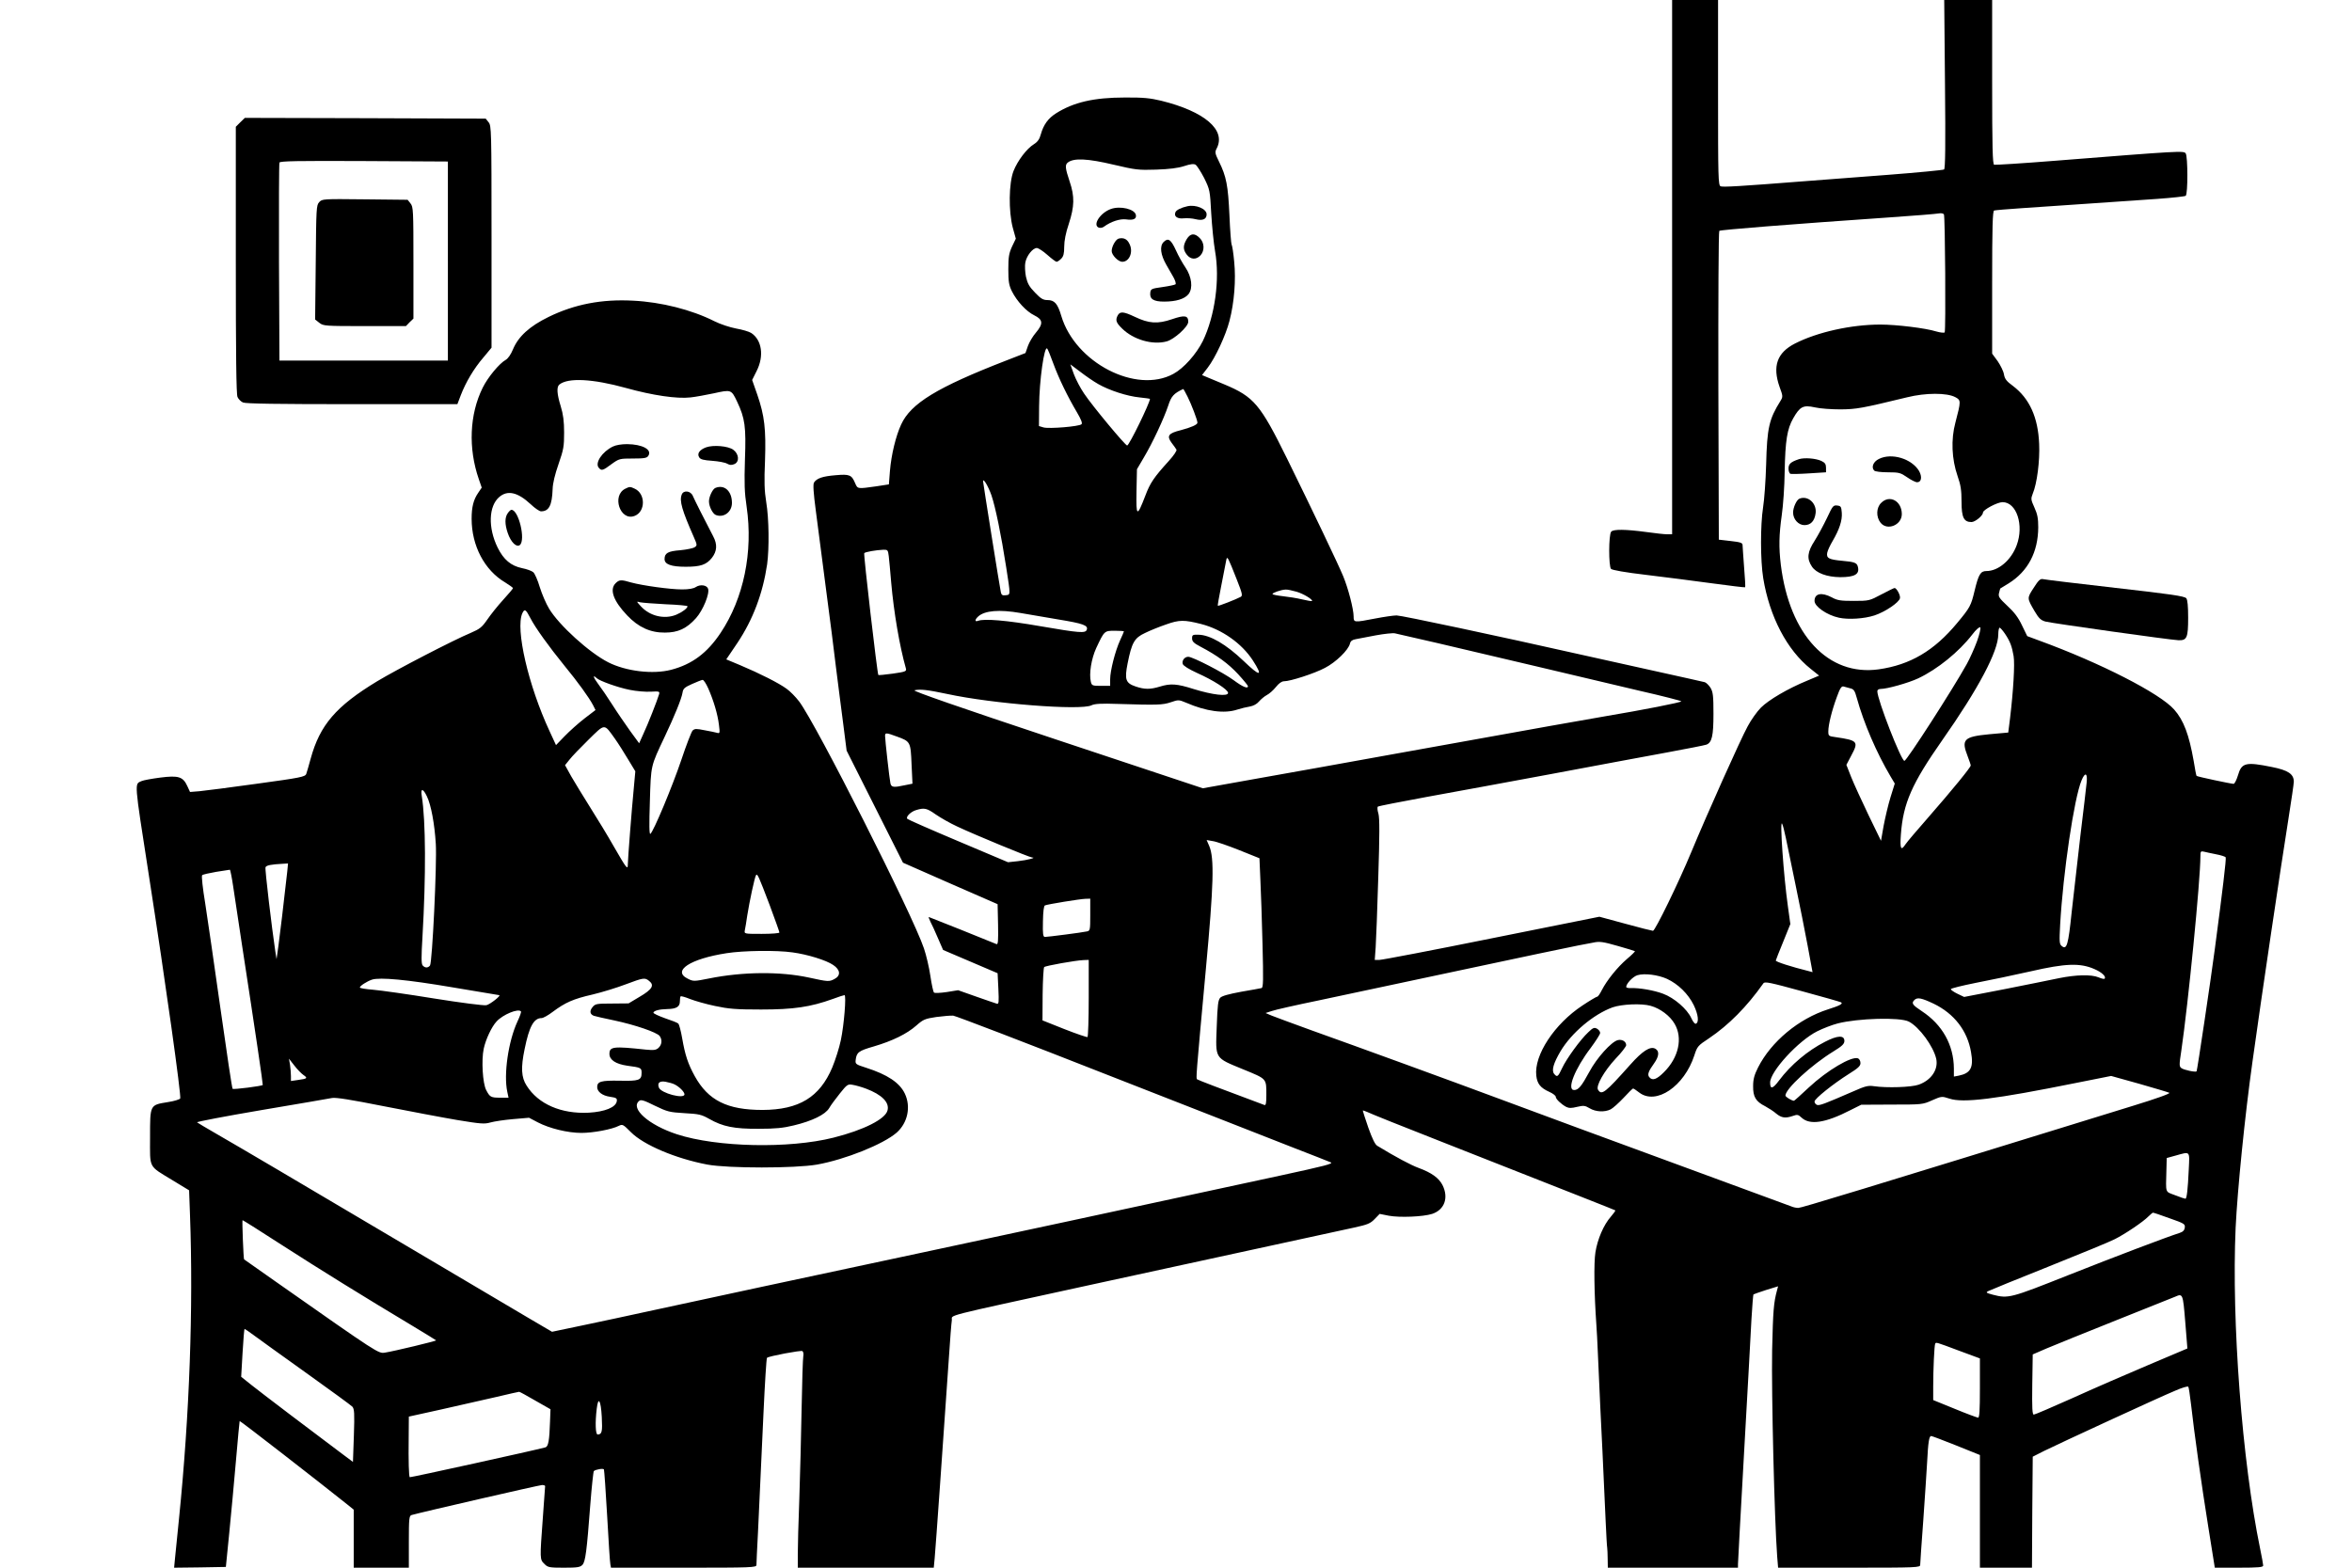 <?xml version="1.0" standalone="no"?>
<!DOCTYPE svg PUBLIC "-//W3C//DTD SVG 20010904//EN"
 "http://www.w3.org/TR/2001/REC-SVG-20010904/DTD/svg10.dtd">
<svg version="1.0" xmlns="http://www.w3.org/2000/svg"
 width="1536pt" height="1024pt" viewBox="0 0 1536 1024"
 preserveAspectRatio="xMidYMid meet">
<g transform="translate(0,1024) scale(0.1,-0.1)">
<path d="M10920 8495 l0 -1745 -32 0 c-18 0 -80 7 -138 15 -134 18 -214 19
-228 2 -17 -20 -17 -226 -1 -243 9 -8 92 -23 229 -39 118 -14 311 -39 429 -55
118 -16 216 -28 218 -26 2 2 -1 61 -7 131 -5 70 -10 136 -10 145 0 14 -14 19
-77 26 l-78 9 -3 1004 c-1 553 1 1008 6 1013 7 7 461 43 1112 88 162 11 307
23 322 26 14 3 29 0 33 -6 8 -13 13 -758 5 -771 -3 -4 -28 -2 -55 6 -70 22
-261 45 -365 45 -190 0 -411 -49 -558 -124 -117 -60 -148 -148 -100 -284 22
-59 22 -64 6 -90 -75 -120 -88 -176 -94 -417 -3 -104 -12 -230 -20 -279 -18
-116 -18 -346 1 -463 41 -250 155 -469 310 -592 l55 -44 -78 -33 c-127 -52
-252 -126 -302 -176 -25 -25 -65 -81 -87 -123 -46 -84 -263 -568 -368 -821
-82 -198 -236 -514 -250 -514 -5 0 -86 20 -180 46 l-170 46 -703 -141 c-386
-78 -716 -141 -733 -141 l-31 0 6 83 c3 45 11 251 17 457 9 277 9 385 1 415
-7 22 -8 42 -4 46 4 4 149 32 322 64 173 31 540 99 815 150 275 52 611 114
746 139 135 25 253 48 263 52 36 14 46 57 46 201 0 119 -3 142 -19 170 -11 17
-28 34 -38 37 -10 3 -151 34 -313 70 -162 36 -387 86 -500 111 -542 122 -1167
255 -1199 255 -20 0 -82 -9 -139 -20 -140 -27 -142 -27 -142 13 0 48 -35 183
-68 263 -35 84 -197 423 -367 769 -175 355 -216 403 -409 484 -39 16 -88 37
-108 45 l-38 16 37 48 c50 65 118 212 142 305 32 122 43 270 31 388 -5 56 -13
106 -17 112 -3 6 -10 92 -14 191 -9 194 -20 253 -68 350 -27 55 -28 62 -15 87
62 120 -79 241 -363 311 -71 17 -117 22 -238 21 -201 0 -334 -31 -448 -103
-52 -33 -82 -74 -100 -138 -8 -31 -21 -49 -45 -64 -47 -29 -106 -107 -133
-175 -31 -79 -33 -263 -5 -370 l20 -72 -25 -52 c-20 -44 -24 -68 -24 -148 0
-80 4 -104 23 -143 33 -66 95 -133 147 -158 57 -28 59 -55 10 -113 -20 -23
-43 -62 -52 -87 l-16 -46 -126 -49 c-451 -175 -623 -280 -686 -418 -35 -76
-64 -196 -73 -302 l-7 -89 -85 -13 c-120 -17 -119 -17 -135 20 -23 55 -36 61
-127 53 -86 -7 -124 -20 -142 -48 -7 -12 -4 -65 12 -185 12 -92 42 -321 66
-508 25 -187 54 -416 65 -510 12 -93 32 -255 46 -359 l24 -189 184 -366 184
-366 309 -136 309 -135 3 -133 c2 -105 0 -132 -10 -128 -47 20 -439 177 -442
177 -3 0 2 -13 10 -30 9 -16 31 -65 49 -107 l34 -78 178 -76 178 -76 5 -102
c4 -88 3 -101 -10 -97 -8 2 -68 23 -134 46 l-119 42 -74 -12 c-42 -6 -79 -8
-84 -3 -4 4 -15 53 -23 108 -8 55 -27 136 -42 180 -72 216 -702 1463 -815
1613 -22 29 -59 67 -82 83 -50 37 -177 101 -303 154 l-91 38 73 108 c102 153
166 324 194 514 14 104 12 297 -6 405 -12 74 -14 134 -8 270 7 207 -3 294 -50
431 l-34 97 29 58 c50 98 35 203 -35 249 -14 9 -58 22 -98 29 -42 8 -103 28
-143 48 -149 75 -347 125 -530 134 -205 11 -382 -23 -552 -106 -125 -61 -198
-128 -233 -212 -14 -34 -33 -61 -48 -69 -41 -23 -116 -113 -150 -182 -86 -174
-95 -395 -25 -597 l19 -55 -23 -34 c-31 -45 -43 -93 -43 -169 0 -177 84 -337
220 -417 27 -17 50 -33 50 -37 0 -3 -29 -38 -64 -76 -35 -38 -81 -96 -103
-128 -36 -52 -49 -62 -109 -88 -113 -47 -485 -240 -611 -316 -269 -163 -374
-286 -434 -505 -12 -44 -25 -89 -29 -100 -7 -19 -36 -25 -321 -64 -173 -24
-342 -46 -376 -49 l-62 -5 -18 39 c-28 61 -58 70 -176 55 -54 -7 -110 -17
-123 -23 -46 -21 -49 10 47 -608 113 -726 213 -1444 206 -1465 -3 -6 -40 -18
-82 -24 -117 -19 -115 -16 -115 -229 0 -209 -14 -183 148 -282 l107 -65 6
-165 c22 -600 -3 -1299 -72 -1980 -11 -107 -22 -223 -26 -258 l-6 -62 169 2
169 3 22 220 c12 121 32 335 44 475 12 140 23 257 24 258 3 3 518 -397 703
-545 l42 -34 0 -190 0 -189 180 0 180 0 0 169 c0 153 2 170 18 175 54 16 836
196 852 196 11 0 20 -3 20 -7 0 -5 -7 -98 -15 -208 -20 -270 -20 -271 10 -300
22 -23 31 -25 128 -25 89 0 106 3 121 19 19 21 28 87 51 393 9 117 20 216 23
219 12 11 61 19 66 11 2 -4 12 -140 21 -302 9 -162 18 -305 21 -318 l4 -22
475 0 c446 0 475 1 475 18 0 9 4 105 10 212 11 235 15 322 36 780 9 195 19
358 23 361 12 11 221 50 231 44 6 -4 9 -19 6 -33 -3 -15 -8 -169 -11 -342 -3
-173 -10 -439 -15 -590 -6 -151 -10 -314 -10 -362 l0 -88 444 0 444 0 6 63 c6
59 59 819 92 1297 8 124 17 239 20 256 6 39 -94 13 899 230 860 187 1582 344
1730 376 86 19 104 26 132 55 l33 34 60 -12 c70 -13 224 -7 283 12 81 27 109
106 67 189 -24 46 -71 80 -155 111 -50 18 -153 73 -271 145 -14 8 -33 48 -58
118 -20 58 -36 108 -36 111 0 3 12 -1 28 -8 15 -8 241 -99 502 -201 863 -340
1115 -439 1119 -442 2 -2 -11 -20 -29 -41 -47 -53 -87 -146 -101 -233 -11 -69
-8 -271 6 -470 3 -36 7 -121 10 -190 9 -202 24 -537 30 -640 6 -130 13 -276
21 -460 4 -85 8 -162 10 -170 1 -8 3 -41 3 -72 l1 -58 425 0 425 0 0 23 c0 13
18 342 40 732 22 391 44 781 48 868 5 86 11 159 13 162 3 2 40 15 83 29 l78
24 -7 -26 c-22 -82 -26 -132 -32 -392 -5 -284 15 -1106 33 -1347 l6 -73 464 0
c450 0 464 1 464 19 0 11 9 140 20 288 10 147 22 318 25 378 7 137 13 175 27
175 5 0 79 -28 164 -62 l154 -62 0 -368 0 -368 170 0 170 0 2 363 3 362 75 38
c97 48 751 350 855 393 43 19 82 31 86 26 3 -4 11 -56 18 -117 20 -180 68
-522 113 -802 l42 -263 158 0 c128 0 158 3 158 14 0 8 -9 57 -20 110 -118 573
-187 1486 -160 2096 12 249 60 729 110 1085 59 426 184 1266 235 1587 19 120
35 229 35 242 0 50 -37 75 -143 96 -172 35 -198 28 -222 -55 -9 -30 -22 -55
-28 -55 -16 0 -238 47 -242 52 -2 1 -11 46 -19 98 -30 170 -65 265 -127 335
-93 106 -482 305 -882 451 l-78 29 -34 70 c-24 51 -51 87 -96 128 -54 51 -60
60 -54 84 4 16 7 28 8 29 1 0 25 15 54 33 127 79 193 205 194 366 0 59 -5 86
-25 130 -23 51 -24 57 -11 90 28 66 47 215 42 325 -7 174 -63 297 -171 379
-43 31 -54 47 -59 76 -3 20 -22 58 -41 86 l-36 49 0 465 c0 364 3 467 13 470
6 2 86 9 177 15 91 6 289 20 440 30 151 11 354 25 450 31 96 7 179 16 184 20
15 13 14 257 0 277 -13 18 -32 17 -853 -48 -212 -17 -391 -28 -398 -26 -10 4
-13 110 -13 541 l0 535 -156 0 -157 0 5 -550 c4 -400 2 -552 -6 -557 -6 -4
-171 -20 -366 -35 -195 -15 -443 -34 -550 -42 -419 -33 -527 -39 -543 -33 -16
6 -17 54 -17 612 l0 605 -150 0 -150 0 0 -1745z m-3646 669 c140 -33 160 -36
276 -32 87 3 143 10 183 23 42 14 63 16 75 9 9 -6 34 -45 56 -87 37 -76 38
-80 46 -230 5 -83 16 -195 25 -247 33 -184 -1 -425 -80 -588 -43 -86 -125
-178 -192 -214 -243 -133 -641 73 -732 378 -24 81 -44 104 -91 104 -27 0 -43
9 -81 49 -38 39 -49 60 -59 104 -6 31 -8 72 -4 92 8 44 48 95 75 95 10 0 41
-20 69 -45 28 -25 55 -45 60 -45 6 0 19 9 30 20 15 15 20 33 20 79 0 38 10 90
30 149 37 114 39 178 5 278 -28 84 -31 107 -12 122 38 31 129 27 301 -14z
m-395 -1299 c37 -100 93 -215 154 -318 27 -46 37 -71 30 -78 -15 -15 -212 -31
-248 -21 l-30 9 1 129 c1 167 34 400 53 377 4 -4 22 -48 40 -98z m292 -133
c73 -42 190 -80 272 -88 37 -4 67 -8 67 -9 0 -26 -136 -305 -149 -305 -12 0
-227 258 -281 339 -24 35 -54 92 -67 127 l-23 64 64 -48 c35 -27 87 -63 117
-80z m-3084 -26 c176 -49 334 -72 422 -62 31 3 100 16 153 27 113 25 114 25
152 -55 51 -108 59 -163 51 -376 -5 -158 -3 -217 11 -310 43 -295 -19 -598
-170 -824 -88 -132 -186 -205 -323 -241 -119 -31 -295 -10 -411 49 -124 63
-321 242 -386 350 -20 33 -47 96 -61 141 -13 45 -33 89 -42 97 -10 9 -43 21
-74 27 -72 15 -120 55 -159 134 -64 130 -59 272 11 331 54 46 120 31 204 -47
27 -26 58 -47 68 -47 52 0 72 38 76 145 1 39 15 96 39 165 33 95 36 115 36
205 0 73 -6 119 -22 171 -25 80 -28 127 -9 142 56 46 217 38 434 -22z m3669
-58 c25 -50 64 -152 64 -169 0 -13 -41 -31 -109 -49 -81 -20 -93 -37 -60 -82
14 -18 28 -38 32 -45 4 -6 -18 -39 -51 -75 -97 -107 -121 -143 -152 -225 -55
-143 -61 -140 -58 27 l3 145 44 75 c57 95 132 256 160 340 20 62 36 80 98 109
2 1 15 -23 29 -51z m5013 -2 c38 -20 38 -25 1 -166 -30 -111 -24 -239 14 -349
21 -60 26 -93 26 -168 0 -103 15 -133 65 -133 24 0 75 42 75 62 0 18 94 68
128 68 92 0 141 -151 92 -282 -36 -97 -119 -168 -198 -168 -38 0 -51 -22 -77
-130 -23 -96 -29 -108 -114 -210 -150 -181 -307 -273 -512 -302 -329 -46 -582
224 -639 682 -14 116 -12 196 6 325 9 61 18 188 19 284 4 204 16 279 56 349
44 77 65 88 142 71 34 -8 109 -13 167 -13 105 1 138 7 435 79 121 30 259 30
314 1z m-6294 -642 c26 -77 63 -256 96 -469 29 -187 29 -179 -3 -183 -22 -3
-28 2 -32 20 -7 31 -116 714 -116 724 0 25 34 -32 55 -92z m-671 -396 c3 -24
10 -101 16 -173 17 -194 55 -417 96 -561 5 -19 -1 -22 -85 -34 -50 -7 -93 -11
-95 -9 -7 9 -98 791 -92 796 7 8 77 20 123 22 30 1 32 -1 37 -41z m2272 -151
c38 -96 40 -108 26 -116 -32 -17 -145 -61 -149 -58 -2 2 8 57 21 123 13 65 27
137 31 159 6 35 8 37 18 20 6 -11 30 -68 53 -128z m391 -82 c45 -13 109 -52
101 -61 -2 -2 -31 3 -65 11 -33 8 -90 17 -127 21 -36 4 -66 10 -66 14 0 8 56
28 86 29 11 1 43 -6 71 -14z m-5003 -173 c31 -61 121 -186 221 -309 89 -108
163 -211 188 -259 l16 -32 -72 -55 c-40 -31 -98 -83 -129 -115 l-57 -59 -42
91 c-139 299 -224 668 -178 770 15 32 23 26 53 -32z m3200 34 c45 -8 155 -26
246 -42 165 -27 198 -39 187 -68 -9 -23 -45 -21 -305 24 -218 38 -364 50 -404
35 -23 -9 -23 7 0 28 43 39 137 47 276 23z m1180 -72 c136 -35 265 -126 338
-238 69 -107 48 -108 -61 -3 -113 108 -219 170 -294 171 -38 1 -42 -1 -42 -24
0 -20 11 -31 55 -54 109 -57 182 -111 246 -180 35 -38 64 -74 64 -78 0 -19
-34 -5 -92 38 -67 50 -269 154 -298 154 -24 0 -43 -25 -36 -47 4 -12 40 -34
92 -58 110 -49 204 -110 204 -131 0 -25 -101 -13 -224 25 -110 35 -151 38
-222 16 -63 -19 -99 -19 -158 1 -65 22 -73 45 -52 151 27 135 44 166 113 198
32 16 94 41 138 56 87 31 118 31 229 3z m5067 -113 c-17 -46 -47 -113 -67
-149 -94 -169 -392 -631 -407 -632 -21 0 -177 400 -177 455 0 9 9 15 23 15 41
0 180 39 244 69 125 59 266 173 353 286 25 33 47 52 52 47 5 -5 -4 -43 -21
-91z m183 49 c34 -51 45 -82 56 -145 9 -51 -2 -230 -23 -405 l-12 -95 -123
-11 c-168 -16 -185 -34 -142 -144 11 -28 20 -55 20 -60 0 -12 -117 -156 -277
-339 -73 -83 -140 -162 -149 -176 -30 -46 -37 -30 -30 65 15 204 72 332 270
615 236 336 366 581 366 692 0 23 4 43 9 43 4 0 20 -18 35 -40z m-5754 16 c0
-2 -11 -28 -25 -58 -32 -70 -65 -199 -65 -255 l0 -43 -60 0 c-56 0 -60 2 -66
26 -13 52 3 151 35 221 53 113 53 113 121 113 33 0 60 -2 60 -4z m2045 -76
c138 -32 430 -101 650 -153 220 -52 523 -124 672 -159 150 -34 273 -66 273
-69 0 -7 -248 -56 -505 -99 -182 -31 -303 -53 -1365 -244 -322 -58 -736 -133
-920 -165 l-335 -60 -953 317 c-637 212 -945 319 -930 323 38 9 86 3 214 -24
295 -64 872 -109 942 -74 20 10 63 13 172 9 258 -8 293 -7 346 11 50 17 52 17
100 -3 131 -57 250 -73 334 -45 25 8 62 17 82 20 23 4 46 16 60 33 13 15 36
34 51 42 16 8 42 31 59 52 19 24 38 38 53 38 42 0 199 51 267 87 72 37 154
117 164 159 4 17 15 25 38 29 17 3 76 14 131 25 55 10 111 16 125 13 14 -3
138 -31 275 -63z m-5489 -229 c19 -19 140 -62 216 -77 43 -9 105 -14 138 -12
56 3 59 2 54 -17 -10 -36 -74 -199 -103 -260 l-27 -60 -60 82 c-32 45 -85 122
-116 171 -31 49 -73 110 -92 135 -31 41 -38 64 -10 38z m729 -67 c35 -79 62
-170 70 -238 7 -54 6 -58 -11 -53 -11 3 -47 11 -82 17 -55 11 -65 11 -79 -2
-8 -9 -41 -94 -73 -190 -59 -175 -183 -472 -203 -485 -7 -4 -8 60 -3 211 7
241 5 229 96 422 66 139 110 248 117 288 4 28 13 36 62 58 31 14 62 26 69 27
7 1 23 -24 37 -55z m7458 0 c23 -5 30 -15 43 -63 46 -166 129 -358 220 -512
l28 -47 -28 -90 c-15 -49 -35 -134 -45 -187 l-17 -97 -82 169 c-45 94 -96 205
-113 248 l-31 79 33 63 c48 89 41 97 -103 118 -46 6 -48 8 -48 38 0 44 24 139
56 225 20 56 30 71 43 68 9 -3 28 -8 44 -12z m-8068 -328 c24 -34 63 -96 88
-138 l46 -76 -9 -99 c-15 -155 -40 -478 -40 -509 0 -38 -7 -30 -91 116 -39 69
-109 184 -154 255 -45 72 -101 163 -124 203 l-41 74 29 36 c16 21 72 79 125
131 109 107 100 106 171 7z m1842 13 c89 -32 90 -35 96 -181 l6 -127 -50 -10
c-73 -16 -88 -14 -94 12 -6 26 -35 284 -35 310 0 22 7 22 77 -4z m7770 -301
c-3 -29 -21 -186 -41 -348 -19 -162 -44 -387 -57 -500 -22 -214 -32 -247 -65
-219 -15 12 -16 28 -10 139 19 338 91 827 140 943 23 56 40 48 33 -15z
m-10839 -90 c27 -55 50 -179 58 -310 8 -125 -23 -778 -38 -795 -14 -17 -33
-16 -48 1 -9 11 -9 55 -1 188 23 396 22 756 -5 921 -8 50 9 48 34 -5z m3323
-118 c32 -22 95 -58 141 -79 114 -54 471 -201 488 -202 32 -1 -30 -17 -92 -24
l-65 -7 -324 137 c-178 75 -328 141 -333 146 -14 12 22 48 58 58 53 16 69 12
127 -29z m5552 -155 c9 -44 37 -181 63 -305 26 -123 61 -302 79 -397 l32 -173
-26 7 c-113 28 -216 61 -214 69 1 5 23 61 49 124 l46 114 -16 116 c-28 199
-54 568 -38 540 5 -8 16 -51 25 -95z m-3570 -78 l132 -53 6 -140 c4 -76 10
-266 14 -421 6 -236 5 -283 -6 -287 -8 -2 -68 -13 -133 -24 -81 -15 -125 -27
-137 -39 -14 -15 -18 -47 -23 -189 -8 -214 -16 -201 173 -279 156 -64 151 -58
151 -169 0 -50 -3 -67 -12 -64 -298 111 -434 163 -440 168 -8 6 -9 4 57 720
51 551 56 725 22 804 l-17 39 40 -7 c23 -3 100 -30 173 -59z m6379 -27 c32 -6
60 -15 63 -20 5 -8 -21 -223 -71 -600 -25 -191 -115 -795 -119 -798 -7 -7 -83
9 -99 21 -15 11 -15 21 -1 112 45 306 125 1115 125 1272 0 31 2 35 23 30 12
-3 48 -11 79 -17z m-12596 -112 c-23 -206 -48 -416 -58 -488 l-12 -85 -8 50
c-23 154 -69 539 -64 550 5 13 37 19 114 23 l33 2 -5 -52z m-353 -100 c9 -62
35 -232 57 -378 87 -565 138 -913 136 -917 -4 -7 -192 -31 -197 -25 -4 4 -39
239 -79 522 -40 283 -85 594 -100 690 -16 96 -25 179 -20 183 4 5 45 14 91 22
46 7 87 13 90 14 3 0 13 -50 22 -111z m3503 -119 c35 -94 64 -175 64 -180 0
-5 -51 -9 -115 -9 -114 0 -115 0 -111 23 3 12 10 56 16 97 14 89 48 249 57
263 9 14 17 -5 89 -194z m2094 -64 c0 -100 -1 -105 -22 -109 -30 -7 -256 -36
-274 -36 -12 0 -15 18 -13 101 1 66 6 102 13 105 20 8 229 42 264 43 l32 1 0
-105z m3449 -205 c57 -16 105 -31 108 -33 2 -2 -21 -25 -52 -51 -62 -53 -131
-139 -164 -203 -12 -24 -25 -43 -30 -43 -5 0 -49 -26 -97 -58 -182 -120 -317
-324 -301 -459 6 -52 27 -79 85 -105 23 -10 42 -25 42 -32 0 -15 35 -48 68
-66 18 -9 35 -9 71 0 43 10 52 9 82 -9 40 -24 98 -27 138 -7 15 8 53 42 84 75
31 34 59 61 62 61 4 0 22 -12 41 -27 110 -83 293 41 359 243 19 59 23 64 96
112 129 87 247 206 355 359 9 13 42 6 254 -52 134 -36 248 -69 253 -72 15 -9
-6 -21 -85 -46 -191 -61 -371 -210 -457 -380 -24 -48 -32 -76 -32 -121 -1 -70
17 -101 79 -132 22 -12 55 -33 72 -48 34 -28 60 -32 109 -15 28 10 35 9 56
-11 54 -51 157 -35 320 49 l70 35 200 1 c196 0 201 0 263 28 62 27 63 27 113
11 89 -30 299 -4 825 102 l231 46 183 -51 c101 -29 189 -55 197 -59 8 -5 -84
-38 -234 -84 -1807 -558 -2169 -668 -2189 -668 -13 0 -33 4 -46 10 -13 5 -282
104 -598 220 -707 260 -980 360 -1315 485 -311 116 -915 336 -1220 445 -121
44 -238 87 -260 96 l-40 17 40 13 c22 8 159 39 305 69 146 31 569 121 940 200
371 79 711 151 755 159 44 8 89 17 100 19 41 9 63 6 164 -23z m-5393 -41 c97
-13 220 -51 265 -82 48 -32 51 -70 8 -92 -34 -18 -40 -18 -168 10 -186 40
-430 38 -649 -6 -100 -20 -104 -20 -140 -2 -105 51 14 130 254 167 109 17 326
20 430 5z m1934 -298 c0 -138 -4 -252 -8 -255 -4 -2 -72 21 -151 52 l-143 57
1 170 c1 93 6 174 10 178 9 9 206 44 259 46 l32 1 0 -249z m6568 189 c49 -21
79 -50 66 -63 -3 -3 -21 1 -39 9 -48 20 -148 17 -257 -5 -51 -11 -212 -43
-357 -72 l-264 -51 -44 21 c-23 11 -43 25 -43 30 0 5 73 23 163 41 89 17 250
51 357 75 230 53 325 56 418 15z m-2791 -64 c73 -34 138 -98 174 -171 30 -62
36 -115 13 -122 -6 -2 -19 15 -29 37 -27 59 -111 132 -184 159 -58 22 -153 39
-213 37 -15 -1 -28 3 -28 7 0 22 44 68 73 77 46 14 134 3 194 -24z m-7933 -55
c165 -28 302 -51 305 -51 19 0 -59 -61 -83 -66 -18 -3 -166 16 -341 44 -171
28 -349 53 -397 57 -49 4 -88 10 -88 15 0 10 46 40 79 51 51 17 231 0 525 -50z
m1286 41 c35 -28 19 -55 -63 -103 l-72 -43 -108 -1 c-101 0 -110 -2 -127 -23
-21 -25 -18 -47 8 -57 9 -3 68 -17 132 -30 137 -29 280 -78 298 -102 18 -25
15 -57 -8 -78 -16 -14 -30 -16 -82 -11 -213 23 -238 20 -238 -28 0 -39 41 -66
116 -77 91 -12 94 -14 94 -47 0 -48 -17 -54 -144 -51 -121 2 -146 -5 -146 -42
0 -30 34 -56 84 -63 41 -6 47 -10 44 -29 -6 -40 -78 -69 -183 -75 -180 -9
-330 56 -406 177 -35 54 -38 118 -13 238 30 148 60 203 111 203 10 0 43 18 73
41 82 61 133 84 260 113 63 15 160 45 215 66 118 44 126 46 155 22z m430 -163
c89 -19 135 -23 300 -23 212 0 322 16 469 69 37 14 72 25 76 25 13 0 -3 -197
-24 -295 -10 -49 -36 -130 -56 -178 -82 -194 -217 -276 -455 -277 -231 0 -355
62 -443 221 -44 80 -63 137 -82 247 -8 47 -20 91 -25 96 -6 6 -45 21 -87 35
-42 15 -76 31 -76 36 2 13 38 23 91 24 59 1 82 15 82 50 0 15 2 30 5 33 3 3
31 -5 63 -18 31 -12 104 -33 162 -45z m7958 15 c134 -65 220 -176 244 -316 18
-101 -2 -138 -80 -154 l-32 -6 0 53 c-1 153 -75 286 -209 374 -62 41 -70 52
-49 73 19 19 46 14 126 -24z m-1848 -14 c62 -17 126 -65 156 -117 55 -93 27
-221 -70 -317 -47 -47 -75 -57 -95 -32 -14 16 -6 39 31 90 33 46 36 81 8 96
-33 18 -84 -15 -163 -104 -167 -187 -187 -202 -211 -164 -15 25 39 121 116
204 38 39 68 79 68 87 0 24 -27 40 -55 33 -42 -11 -137 -116 -185 -206 -52
-96 -72 -120 -100 -120 -50 0 4 138 109 276 33 45 61 88 61 97 0 9 -9 21 -21
28 -18 9 -26 6 -56 -23 -52 -48 -144 -175 -172 -236 -26 -56 -32 -60 -51 -37
-19 22 -5 70 41 148 72 121 216 242 340 287 60 21 189 27 249 10z m-7378 -36
c4 -3 -7 -33 -23 -67 -59 -128 -91 -344 -66 -459 l8 -38 -53 0 c-63 0 -69 4
-93 50 -23 44 -32 195 -16 270 13 61 52 144 84 178 41 45 140 86 159 66z
m3828 -414 c536 -210 1079 -422 1205 -472 127 -49 241 -94 255 -100 21 -9 -35
-23 -335 -88 -1074 -232 -1777 -383 -2255 -485 -753 -160 -1617 -346 -1865
-400 -115 -25 -304 -66 -420 -90 l-210 -44 -155 91 c-85 50 -456 270 -825 488
-735 435 -1028 608 -1210 713 -66 38 -123 72 -128 76 -4 4 185 40 420 80 236
40 443 75 461 79 24 5 124 -11 340 -54 169 -33 384 -74 479 -90 152 -25 177
-27 215 -16 24 7 90 17 148 22 l105 9 57 -30 c77 -40 196 -69 285 -69 77 0
199 23 244 46 25 12 28 10 79 -41 83 -84 294 -173 500 -212 136 -25 571 -25
715 0 185 33 434 133 521 209 72 64 94 169 53 255 -34 71 -113 124 -254 169
-66 21 -70 24 -67 50 6 50 18 60 119 89 122 36 216 82 278 137 44 39 56 44
129 55 45 6 95 10 111 9 17 -2 469 -175 1005 -386z m5236 347 c68 -35 161
-162 179 -244 14 -70 -33 -139 -115 -168 -47 -17 -209 -22 -291 -10 -39 6 -58
1 -139 -35 -184 -80 -218 -93 -234 -87 -9 4 -16 13 -16 22 0 18 121 115 224
180 61 38 76 52 76 71 0 14 -7 27 -16 31 -42 16 -202 -79 -320 -189 -52 -49
-96 -88 -98 -88 -15 0 -56 25 -56 34 0 44 170 200 313 288 57 35 72 49 72 69
0 38 -44 37 -127 -6 -112 -57 -223 -150 -300 -253 -41 -55 -58 -59 -58 -13 0
72 184 273 308 335 38 19 98 42 133 51 132 34 408 42 465 12z m-10484 -349
c29 -20 25 -24 -34 -32 l-48 -7 0 33 c0 18 -3 51 -6 73 l-7 40 36 -46 c19 -25
46 -52 59 -61z m2423 -61 c31 -15 65 -49 65 -65 0 -33 -153 7 -167 44 -12 31
5 45 44 38 21 -4 47 -11 58 -17z m1251 -28 c103 -39 154 -90 140 -142 -14 -57
-155 -128 -353 -178 -290 -73 -761 -63 -1022 22 -184 60 -307 169 -247 218 12
10 32 4 102 -31 83 -40 95 -43 194 -49 94 -5 111 -9 161 -37 89 -51 164 -66
324 -65 109 0 160 5 229 22 121 29 206 71 231 113 10 18 42 61 70 96 47 59 52
62 84 56 19 -3 58 -14 87 -25z m8638 -526 c-6 -133 -13 -193 -22 -193 -4 0
-35 10 -67 23 -67 26 -61 7 -57 165 l2 78 58 16 c97 27 92 33 86 -89z m-127
-320 c97 -34 104 -38 101 -61 -2 -18 -12 -28 -33 -35 -85 -27 -417 -153 -730
-277 -375 -149 -389 -153 -490 -127 -45 12 -48 15 -30 24 12 6 190 79 396 161
207 83 400 162 430 178 66 33 185 113 219 148 14 13 27 25 29 25 3 1 51 -15
108 -36z m-12325 -176 c239 -154 529 -334 858 -531 80 -48 146 -89 148 -91 4
-4 -275 -71 -333 -80 -44 -7 -37 -12 -715 464 -113 80 -206 145 -206 145 -4 3
-14 256 -10 256 3 0 119 -73 258 -163z m12429 -501 l14 -174 -255 -108 c-140
-59 -363 -156 -495 -216 -132 -59 -246 -108 -253 -108 -10 0 -12 43 -10 196
l3 197 90 39 c50 21 254 104 455 184 201 80 374 149 385 154 50 22 51 21 66
-164z m-12613 -88 c31 -23 185 -134 342 -246 157 -112 292 -211 301 -220 13
-15 15 -41 10 -189 l-6 -172 -75 56 c-173 129 -530 400 -590 448 l-65 52 9
156 c5 87 11 157 13 157 2 0 30 -19 61 -42z m11134 -100 l138 -51 0 -194 c0
-148 -3 -193 -12 -193 -7 1 -76 26 -153 58 l-140 57 0 90 c0 108 7 267 13 278
5 11 5 11 154 -45z m-9297 -326 l100 -57 -3 -80 c-4 -125 -11 -163 -30 -169
-74 -20 -883 -198 -886 -195 -6 6 -9 104 -7 260 l1 136 213 47 c116 26 277 63
357 81 80 19 147 34 150 34 3 1 50 -25 105 -57z m435 -108 c5 -97 1 -113 -27
-114 -14 0 -17 78 -6 168 10 85 27 57 33 -54z"/>
<path d="M7755 8893 c-41 -9 -74 -25 -79 -40 -11 -27 14 -44 55 -39 21 2 56 0
78 -6 45 -11 71 0 71 32 0 36 -70 65 -125 53z"/>
<path d="M7255 8875 c-70 -25 -122 -105 -79 -122 9 -3 24 -1 33 6 46 34 105
53 145 48 48 -7 69 3 64 29 -7 38 -101 61 -163 39z"/>
<path d="M7750 8678 c-25 -42 -25 -69 1 -102 25 -32 61 -34 89 -4 28 31 26 83
-5 113 -33 34 -61 32 -85 -7z"/>
<path d="M7307 8682 c-20 -4 -47 -51 -47 -82 0 -26 43 -70 69 -70 46 0 73 63
48 115 -15 33 -37 44 -70 37z"/>
<path d="M7599 8659 c-27 -27 -20 -83 18 -149 14 -25 35 -62 47 -82 11 -20 17
-40 13 -45 -5 -4 -43 -12 -85 -18 -72 -10 -77 -12 -80 -37 -5 -41 21 -58 90
-58 79 0 134 17 160 49 30 39 21 113 -21 175 -18 26 -46 76 -61 110 -33 72
-51 85 -81 55z"/>
<path d="M7300 8181 c-17 -32 -12 -48 28 -87 74 -73 199 -109 291 -84 49 13
141 96 141 128 0 42 -24 45 -106 17 -94 -32 -150 -29 -244 16 -72 34 -95 36
-110 10z"/>
<path d="M4002 7323 c-70 -34 -118 -107 -92 -138 18 -22 27 -19 83 23 50 36
53 37 141 37 74 0 91 3 100 18 26 40 -38 75 -139 76 -36 0 -73 -6 -93 -16z"/>
<path d="M4611 7318 c-43 -16 -60 -41 -45 -65 8 -14 29 -19 85 -23 41 -3 85
-11 98 -19 18 -10 29 -10 48 -2 33 15 29 66 -8 93 -33 25 -131 33 -178 16z"/>
<path d="M4084 7048 c-91 -44 -34 -214 60 -178 72 27 73 145 1 178 -30 14 -33
14 -61 0z"/>
<path d="M4672 7053 c-18 -7 -42 -57 -42 -88 0 -33 24 -81 45 -89 52 -20 105
20 105 79 0 77 -49 122 -108 98z"/>
<path d="M4452 7009 c-16 -41 2 -102 79 -277 22 -50 23 -55 6 -66 -9 -7 -52
-16 -94 -20 -81 -6 -103 -19 -103 -58 0 -34 43 -50 138 -50 97 0 135 13 171
58 34 44 37 88 8 142 -49 93 -122 238 -132 262 -14 35 -62 40 -73 9z"/>
<path d="M3316 6888 c-20 -28 -20 -72 0 -130 20 -59 57 -96 79 -78 39 33 -8
230 -55 230 -5 0 -16 -10 -24 -22z"/>
<path d="M4020 6430 c-41 -41 -14 -116 77 -211 72 -76 151 -112 245 -111 86 0
142 26 203 94 46 51 91 161 79 193 -9 24 -51 29 -79 11 -16 -11 -47 -16 -91
-16 -78 0 -257 25 -331 45 -67 20 -79 19 -103 -5z m328 -137 c78 -3 142 -9
142 -13 0 -13 -35 -39 -73 -55 -77 -32 -173 -10 -232 55 -30 33 -30 33 -5 26
14 -3 89 -9 168 -13z"/>
<path d="M12270 7242 c-37 -18 -51 -55 -30 -76 6 -6 44 -11 90 -11 72 0 82 -3
124 -32 26 -18 55 -33 66 -33 28 0 34 35 13 73 -48 81 -180 121 -263 79z"/>
<path d="M11749 7241 c-54 -18 -69 -31 -69 -62 0 -16 6 -32 13 -34 6 -2 62 -1
122 3 l110 7 0 30 c0 23 -7 33 -30 44 -36 17 -110 23 -146 12z"/>
<path d="M11752 6983 c-19 -7 -42 -58 -42 -91 0 -44 35 -82 74 -82 41 0 66 26
73 77 9 65 -50 118 -105 96z"/>
<path d="M12285 6955 c-32 -31 -34 -91 -4 -129 43 -55 139 -16 139 56 0 86
-80 129 -135 73z"/>
<path d="M11932 6858 c-22 -46 -58 -113 -80 -148 -49 -75 -54 -119 -19 -171
28 -42 97 -68 184 -69 95 0 129 19 116 68 -6 26 -22 32 -103 39 -86 8 -104 17
-97 53 3 15 19 49 35 76 44 75 64 135 60 185 -3 40 -6 44 -30 47 -26 3 -30 -3
-66 -80z"/>
<path d="M12286 6357 c-77 -41 -80 -42 -180 -42 -86 0 -107 3 -143 23 -67 35
-113 26 -113 -23 0 -37 81 -93 160 -110 61 -13 163 -7 231 15 70 23 162 85
167 113 4 19 -23 68 -36 66 -4 0 -42 -19 -86 -42z"/>
<path d="M1569 9441 l-29 -29 0 -871 c0 -616 3 -877 11 -894 6 -14 22 -30 36
-36 17 -8 229 -11 712 -11 l688 0 22 58 c33 86 86 175 147 246 l54 65 0 724
c0 699 -1 726 -19 748 l-19 24 -787 3 -786 2 -30 -29z m1356 -906 l0 -650
-550 0 -550 0 -3 640 c-1 352 0 646 3 653 3 10 119 12 552 10 l548 -3 0 -650z"/>
<path d="M2084 8919 c-18 -20 -19 -41 -22 -394 l-4 -372 28 -22 c26 -20 36
-21 296 -21 l269 0 24 25 25 24 0 364 c0 344 -1 366 -19 388 l-19 24 -279 3
c-275 3 -279 3 -299 -19z"/>
<path d="M13281 6400 c-44 -68 -44 -66 6 -152 28 -47 40 -59 71 -68 42 -11
815 -120 869 -122 55 -2 63 17 63 147 0 74 -4 117 -12 127 -11 14 -101 27
-463 68 -247 28 -460 54 -472 57 -18 4 -29 -5 -62 -57z"/>
</g>
</svg>
